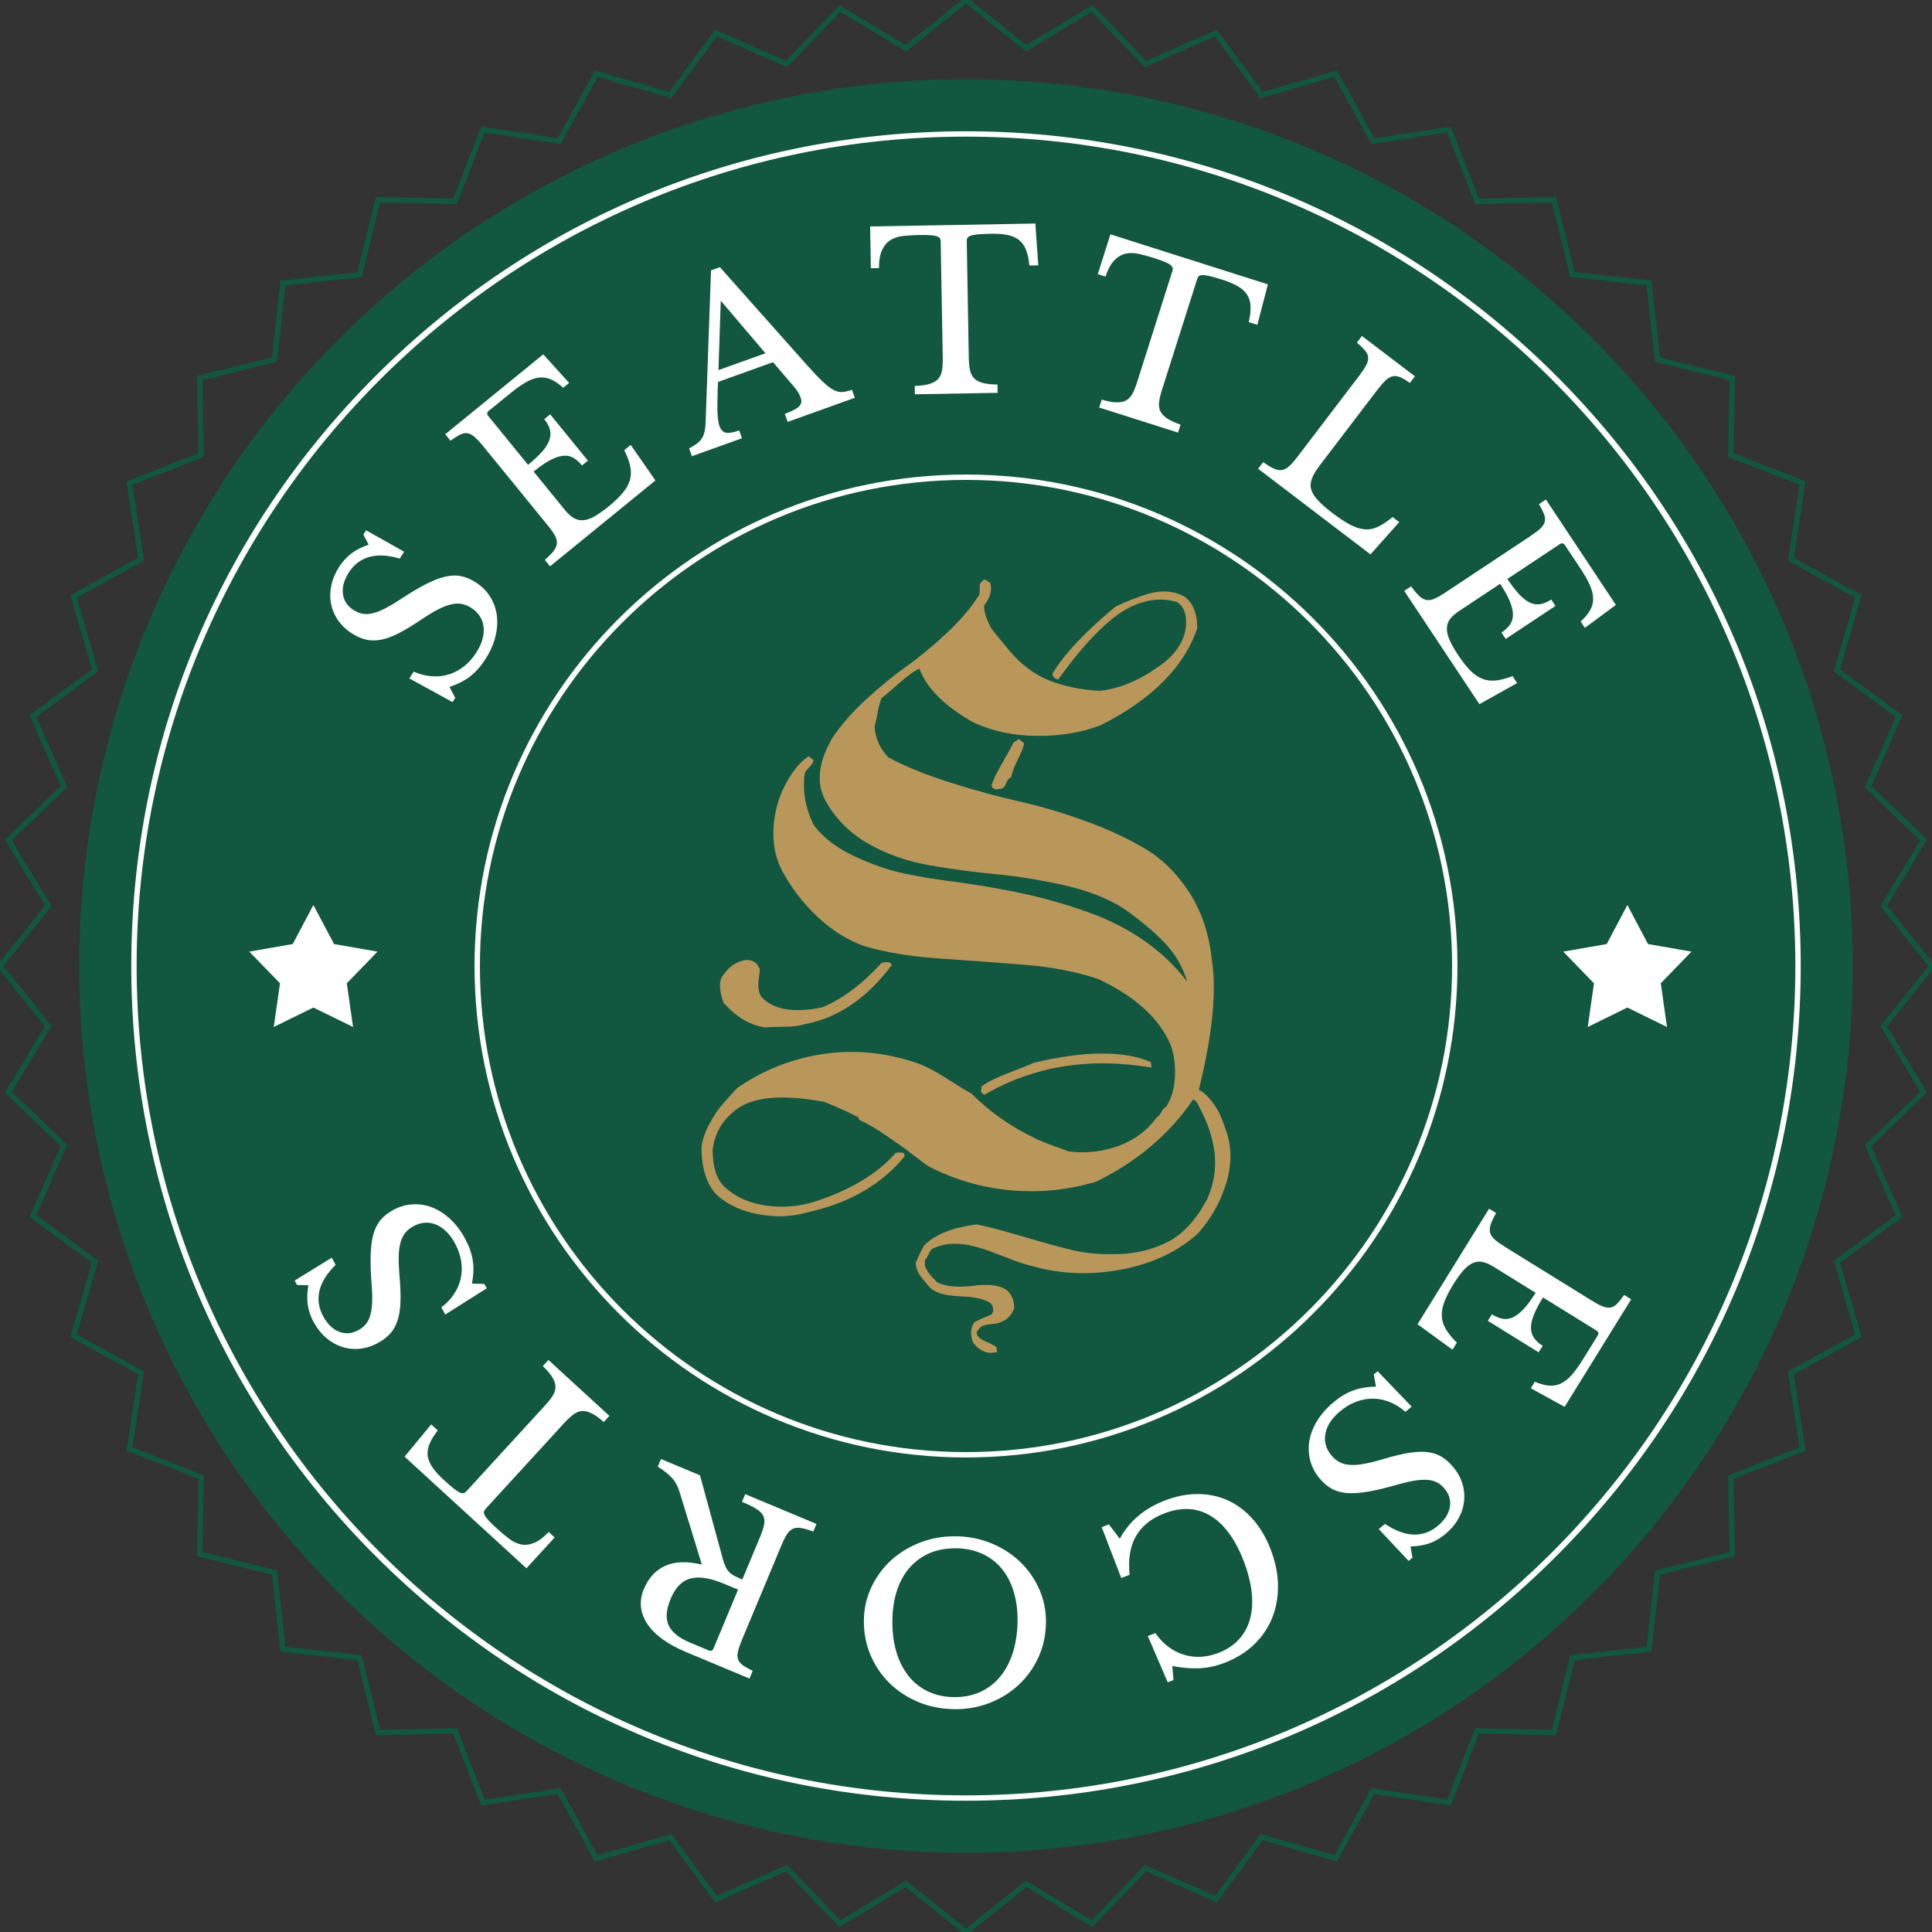 <?xml version="1.0" encoding="UTF-8"?>
<svg xmlns="http://www.w3.org/2000/svg" id="Layer_1" viewBox="0 0 512 512">
  <rect x="0" y="0" width="512" height="512" fill="#333333" stroke="none"/>
  <path d="M256,512.91l-16-12.8-17.53,10.61-14.19-14.78-18.77,8.23-12.14-16.51-19.68,5.71-9.88-17.95-20.26,3.09-7.45-19.09-20.49.42-4.9-19.9-20.37-2.26-2.26-20.37-19.9-4.9.42-20.49-19.09-7.45,3.09-20.26-17.95-9.88,5.71-19.68-16.51-12.14,8.23-18.77-14.78-14.19,10.61-17.53-12.8-16,12.8-16-10.61-17.53,14.78-14.19-8.23-18.77,16.51-12.14-5.71-19.68,17.95-9.88-3.09-20.26,19.09-7.45-.42-20.49,19.9-4.9,2.26-20.37,20.37-2.26,4.9-19.9,20.49.42,7.45-19.09,20.26,3.09,9.88-17.95,19.68,5.71,12.14-16.51,18.77,8.23,14.19-14.78,17.53,10.61,16-12.8,16,12.8,17.53-10.61,14.19,14.78,18.77-8.23,12.14,16.51,19.68-5.71,9.88,17.95,20.26-3.09,7.45,19.09,20.49-.42,4.9,19.9,20.37,2.26,2.26,20.37,19.9,4.9-.42,20.49,19.09,7.45-3.09,20.26,17.95,9.88-5.71,19.68,16.51,12.14-8.23,18.77,14.78,14.19-10.61,17.53,12.8,16-12.8,16,10.61,17.53-14.78,14.19,8.23,18.77-16.51,12.14,5.71,19.68-17.95,9.88,3.09,20.26-19.09,7.45.42,20.49-19.9,4.9-2.26,20.37-20.37,2.26-4.9,19.9-20.49-.42-7.45,19.09-20.26-3.09-9.88,17.95-19.68-5.71-12.14,16.51-18.77-8.23-14.19,14.78-17.53-10.61-16,12.8ZM240.11,498.38l15.89,12.71,15.89-12.71,17.41,10.53,14.09-14.68,18.63,8.17,12.06-16.39,19.54,5.67,9.81-17.82,20.11,3.07,7.4-18.95,20.34.42,4.86-19.76,20.22-2.24,2.24-20.22,19.76-4.87-.42-20.34,18.95-7.4-3.07-20.11,17.83-9.81-5.67-19.54,16.39-12.06-8.17-18.64,14.68-14.09-10.53-17.41,12.71-15.89-12.71-15.89,10.53-17.41-14.68-14.09,8.17-18.64-16.39-12.06,5.67-19.54-17.83-9.81,3.07-20.11-18.95-7.4.42-20.34-19.76-4.86-2.24-20.22-20.22-2.24-4.86-19.76-20.34.42-7.4-18.95-20.11,3.07-9.81-17.83-19.54,5.67-12.06-16.39-18.63,8.17-14.09-14.68-17.41,10.53-15.89-12.71-15.89,12.71-17.41-10.53-14.09,14.68-18.63-8.17-12.06,16.39-19.54-5.67-9.81,17.83-20.11-3.07-7.4,18.95-20.34-.42-4.86,19.76-20.22,2.24-2.24,20.22-19.76,4.86.42,20.34-18.95,7.4,3.07,20.11-17.83,9.81,5.67,19.54-16.39,12.06,8.17,18.64-14.68,14.09,10.53,17.41-12.71,15.89,12.71,15.89-10.53,17.41,14.68,14.09-8.17,18.64,16.39,12.06-5.67,19.54,17.83,9.81-3.07,20.11,18.95,7.4-.42,20.34,19.76,4.87,2.24,20.22,20.22,2.24,4.86,19.76,20.34-.42,7.4,18.95,20.11-3.07,9.81,17.82,19.54-5.67,12.06,16.39,18.63-8.17,14.09,14.68,17.41-10.53Z" fill="#125740" stroke-width="0"></path>
  <circle cx="256" cy="256" r="235" fill="#125740" stroke-width="0"></circle>
  <path d="M256,386.24c-71.81,0-130.24-58.42-130.24-130.24s58.42-130.24,130.24-130.24,130.24,58.42,130.24,130.24-58.42,130.24-130.24,130.24ZM256,127.18c-71.03,0-128.82,57.79-128.82,128.82s57.79,128.82,128.82,128.82,128.82-57.79,128.82-128.82-57.79-128.82-128.82-128.82Z" fill="#fff" stroke-width="0"></path>
  <path d="M256,477.21c-59.09,0-114.64-23.01-156.42-64.79s-64.79-97.33-64.79-156.42,23.01-114.64,64.79-156.42S196.91,34.79,256,34.79s114.64,23.01,156.42,64.79c41.78,41.78,64.79,97.33,64.79,156.42s-23.01,114.64-64.79,156.42c-41.78,41.78-97.33,64.79-156.42,64.79ZM256,36.21c-121.19,0-219.79,98.6-219.79,219.79s98.6,219.79,219.79,219.79,219.79-98.6,219.79-219.79S377.19,36.21,256,36.21Z" fill="#fff" stroke-width="0"></path>
  <path d="M108.48,179.8l1.16-1.81c1.61.71,3.21,1.12,4.79,1.23,1.58.11,3.08-.05,4.51-.49,1.43-.44,2.76-1.15,4-2.12s2.33-2.19,3.27-3.66c1.54-2.41,2.19-4.68,1.94-6.81-.25-2.13-1.35-3.82-3.3-5.07-.81-.52-1.65-.86-2.51-1.02-.86-.16-1.82-.12-2.87.13s-2.24.72-3.55,1.41-2.86,1.65-4.64,2.85c-2.17,1.46-4.1,2.61-5.79,3.46-1.69.85-3.23,1.4-4.63,1.65-1.4.25-2.71.23-3.92-.06s-2.45-.84-3.72-1.66c-1.5-.96-2.71-2.11-3.64-3.46-.93-1.35-1.54-2.81-1.85-4.38-.3-1.57-.28-3.18.07-4.84.35-1.66,1.03-3.29,2.05-4.88.92-1.43,2-2.62,3.24-3.57,1.25-.95,2.78-1.73,4.6-2.36l-1.39-2.68.72-1.12,10.07,5.67-1.15,1.81c-3.17-.92-5.88-1.06-8.13-.41-2.25.65-4.04,2.02-5.37,4.1-1.27,1.99-1.79,3.88-1.56,5.68.23,1.8,1.17,3.23,2.84,4.29.78.5,1.57.82,2.38.97.8.15,1.68.11,2.62-.12.95-.22,2-.62,3.18-1.21s2.52-1.38,4.03-2.38c2.62-1.72,4.9-3.09,6.85-4.09,1.95-1,3.69-1.68,5.22-2.03,1.53-.35,2.94-.4,4.21-.13,1.28.26,2.55.8,3.82,1.61,1.63,1.04,2.92,2.32,3.87,3.85s1.54,3.19,1.77,4.99c.23,1.8.09,3.68-.41,5.66-.5,1.97-1.38,3.94-2.63,5.89-1.19,1.86-2.51,3.36-3.98,4.51-1.47,1.15-3.31,2.1-5.53,2.84l1.52,2.9-.72,1.12-11.42-6.26Z" fill="#fff" stroke-width="0"></path>
  <path d="M139.94,123.18c1.62-1.32,2.89-2.52,3.83-3.61.94-1.09,1.55-2.1,1.86-3.05.3-.94.33-1.86.08-2.75-.25-.89-.75-1.79-1.48-2.69l1.57-1.28,10,12.27-1.57,1.28c-.73-.9-1.5-1.57-2.29-2.03-.79-.45-1.69-.63-2.69-.54-1,.09-2.14.47-3.41,1.14-1.28.67-2.75,1.69-4.43,3.05l8.28,10.16c.81.99,1.59,1.71,2.36,2.16.76.45,1.6.64,2.52.57.92-.07,1.92-.41,3.01-1.03,1.09-.62,2.34-1.5,3.75-2.65,1.59-1.29,2.84-2.51,3.77-3.64.92-1.13,1.54-2.27,1.85-3.42.31-1.15.33-2.35.06-3.6-.27-1.25-.79-2.66-1.57-4.22l1.71-1.39,6.54,9.41-27.92,22.76-1.39-1.71c1.02-.88,1.8-1.66,2.32-2.34.52-.67.82-1.34.88-1.99.07-.65-.11-1.36-.53-2.12-.42-.76-1.05-1.66-1.91-2.71l-17.08-20.95c-.85-1.05-1.6-1.85-2.23-2.41-.63-.56-1.26-.9-1.88-1.02s-1.29,0-1.99.35c-.71.35-1.57.89-2.58,1.61l-1.39-1.71,25.98-21.18,6.85,7.58-1.57,1.28c-1.16-1.05-2.25-1.8-3.28-2.23-1.03-.43-2.08-.59-3.15-.47-1.07.12-2.22.54-3.44,1.24-1.23.7-2.6,1.67-4.13,2.92l-5.71,4.65c-.51.42-.56.88-.14,1.39l10.52,12.9Z" fill="#fff" stroke-width="0"></path>
  <path d="M204.87,95.98l-14.58,5.23c-.08,1.71-.14,3.22-.16,4.53s-.03,2.42,0,3.36c.03.94.09,1.71.19,2.34.1.62.22,1.11.35,1.48.37,1.02.94,1.6,1.74,1.75.79.15,1.95-.05,3.48-.6l.74,2.07-13.27,4.76-.74-2.08c.8-.41,1.46-.81,2-1.21.54-.4.97-.84,1.31-1.33.34-.49.58-1.06.74-1.71.16-.65.26-1.42.31-2.3l1.45-40.63,2.35-.84,23.43,26.35c1.57,1.74,2.88,3.11,3.94,4.1s1.99,1.7,2.79,2.11c.8.41,1.58.59,2.31.53.74-.06,1.58-.26,2.53-.6l.76,2.13-17.8,6.38-.76-2.13c1.93-.69,3.19-1.35,3.79-1.98.6-.62.75-1.36.45-2.19-.13-.36-.27-.69-.42-.99-.15-.3-.33-.61-.55-.94-.22-.33-.49-.69-.82-1.09-.33-.4-.73-.86-1.21-1.39l-4.35-5.09ZM190.4,98.08l12.45-4.46-11.84-13.93-.61,18.4Z" fill="#fff" stroke-width="0"></path>
  <path d="M275.17,70.32l-2.38.04c-.14-1.66-.44-3.05-.88-4.16-.45-1.11-1.07-1.98-1.87-2.61-.8-.62-1.81-1.06-3.01-1.31-1.2-.25-2.64-.36-4.3-.33-1.43.02-2.58.07-3.45.15-.87.07-1.53.19-2,.35-.46.16-.76.35-.89.57-.13.22-.19.5-.19.84l.54,31.03c.02,1.24.13,2.3.32,3.19.19.89.55,1.6,1.08,2.16.53.55,1.29.96,2.28,1.23.99.27,2.3.42,3.92.43l.04,2.2-21.92.39-.04-2.2c1.62-.07,2.93-.25,3.94-.56,1-.31,1.76-.75,2.27-1.32.51-.57.85-1.3,1-2.19.16-.89.23-1.96.21-3.2l-.55-31.03c0-.35-.08-.63-.22-.84-.14-.21-.41-.39-.82-.54-.41-.15-.98-.24-1.72-.29s-1.72-.06-2.96-.04c-1.51.03-2.91.11-4.2.25-1.29.14-2.41.5-3.34,1.07-.94.58-1.69,1.45-2.25,2.62-.56,1.17-.84,2.78-.84,4.83l-2.15.04-.19-11.08,43.78-.77.78,11.07Z" fill="#fff" stroke-width="0"></path>
  <path d="M333.19,86.08l-2.27-.72c.39-1.62.56-3.03.49-4.23-.07-1.2-.38-2.22-.94-3.07-.56-.85-1.37-1.58-2.43-2.2-1.06-.62-2.38-1.18-3.97-1.69-1.36-.43-2.47-.75-3.32-.96-.85-.21-1.51-.31-2-.3-.49,0-.83.09-1.02.25-.2.16-.34.41-.45.74l-9.39,29.57c-.38,1.18-.61,2.22-.72,3.12-.1.9,0,1.7.34,2.39.33.69.92,1.33,1.77,1.9.85.57,2.05,1.13,3.58,1.66l-.67,2.1-20.89-6.64.67-2.1c1.56.46,2.86.7,3.91.73,1.04.03,1.9-.15,2.57-.52.67-.38,1.22-.96,1.65-1.76.43-.79.84-1.78,1.21-2.96l9.39-29.57c.11-.33.12-.62.06-.86-.07-.24-.27-.5-.61-.77-.34-.27-.85-.54-1.53-.82-.68-.28-1.61-.6-2.79-.98-1.44-.46-2.79-.83-4.06-1.11-1.27-.28-2.44-.3-3.51-.05-1.07.25-2.06.84-2.96,1.77-.9.93-1.69,2.37-2.34,4.31l-2.04-.65,3.35-10.56,41.74,13.26-2.8,10.73Z" fill="#fff" stroke-width="0"></path>
  <path d="M363.21,146.93l-29.8-22.71,1.34-1.75c1.1.79,2.04,1.36,2.82,1.71.78.35,1.49.48,2.14.39.65-.09,1.29-.42,1.93-1.01.64-.58,1.37-1.41,2.19-2.49l16.38-21.5c.82-1.08,1.43-1.99,1.82-2.73.39-.74.58-1.43.55-2.06-.03-.63-.3-1.25-.81-1.86-.51-.61-1.23-1.32-2.17-2.13l1.34-1.75,14.03,10.69-1.34,1.75c-1.01-.72-1.87-1.23-2.59-1.53-.72-.3-1.39-.38-2.02-.22-.63.15-1.27.54-1.91,1.17-.65.63-1.42,1.52-2.31,2.69l-15.15,19.88c-.98,1.29-1.66,2.45-2.02,3.46-.36,1.02-.4,1.99-.1,2.91.29.93.89,1.87,1.81,2.84.92.97,2.18,2.06,3.77,3.28,1.75,1.33,3.31,2.36,4.66,3.07,1.35.71,2.63,1.13,3.83,1.24,1.2.11,2.39-.1,3.55-.65s2.47-1.41,3.91-2.6l1.75,1.34-7.62,8.56Z" fill="#fff" stroke-width="0"></path>
  <path d="M399.48,153.43c1.15,1.74,2.23,3.13,3.22,4.17s1.94,1.75,2.85,2.15c.91.39,1.82.51,2.73.34.91-.17,1.85-.57,2.82-1.21l1.12,1.69-13.19,8.75-1.12-1.69c.97-.64,1.71-1.33,2.24-2.08.53-.75.79-1.62.8-2.62,0-1-.26-2.17-.8-3.51-.54-1.34-1.41-2.91-2.6-4.71l-10.92,7.25c-1.06.71-1.86,1.42-2.38,2.13-.52.72-.79,1.54-.81,2.45-.02.92.23,1.95.73,3.1.51,1.15,1.26,2.48,2.27,3.99,1.13,1.71,2.22,3.08,3.25,4.11,1.03,1.03,2.11,1.76,3.22,2.18,1.11.42,2.31.56,3.58.41,1.27-.15,2.72-.53,4.35-1.15l1.22,1.84-10,5.59-19.92-30.01,1.84-1.22c.78,1.11,1.48,1.95,2.1,2.54.62.59,1.25.94,1.9,1.07s1.36.03,2.16-.32c.79-.34,1.75-.89,2.88-1.63l22.52-14.95c1.13-.75,2-1.41,2.62-1.98.62-.57,1.02-1.16,1.2-1.77.18-.61.12-1.28-.16-2.02-.28-.74-.73-1.65-1.35-2.72l1.84-1.22,18.54,27.93-8.22,6.08-1.12-1.69c1.16-1.05,2.01-2.06,2.54-3.04.53-.98.79-2.01.77-3.09-.02-1.08-.32-2.26-.89-3.55-.58-1.29-1.41-2.75-2.5-4.4l-4.07-6.14c-.36-.55-.82-.64-1.37-.28l-13.87,9.21Z" fill="#fff" stroke-width="0"></path>
  <path d="M408.92,343.81c-1.1,1.78-1.91,3.33-2.44,4.66s-.78,2.49-.76,3.49c.02.99.3,1.87.83,2.63.53.76,1.29,1.45,2.28,2.06l-1.07,1.73-13.46-8.34,1.07-1.73c.99.61,1.93,1,2.82,1.17.89.17,1.8.05,2.71-.36.91-.41,1.87-1.14,2.86-2.19.99-1.05,2.05-2.49,3.19-4.33l-11.14-6.9c-1.08-.67-2.06-1.1-2.93-1.27-.87-.17-1.72-.08-2.57.29-.84.37-1.68,1.02-2.51,1.96-.83.94-1.73,2.18-2.68,3.73-1.08,1.74-1.87,3.3-2.38,4.67-.51,1.37-.72,2.65-.64,3.84.08,1.19.46,2.33,1.12,3.42.66,1.09,1.62,2.25,2.86,3.48l-1.16,1.87-9.26-6.75,18.96-30.62,1.87,1.16c-.68,1.17-1.16,2.16-1.43,2.97-.27.81-.33,1.53-.18,2.17.15.64.55,1.25,1.19,1.83.64.58,1.54,1.22,2.69,1.94l22.98,14.23c1.15.71,2.11,1.23,2.89,1.55.78.32,1.48.44,2.1.35.62-.09,1.21-.42,1.77-.98s1.19-1.35,1.91-2.37l1.87,1.16-17.65,28.5-8.95-4.93,1.07-1.73c1.44.62,2.71.96,3.83,1.04,1.11.08,2.16-.12,3.13-.59.97-.47,1.92-1.23,2.85-2.29.93-1.06,1.91-2.43,2.95-4.11l3.88-6.26c.35-.56.24-1.01-.32-1.36l-14.15-8.76Z" fill="#fff" stroke-width="0"></path>
  <path d="M374.1,372.77l-1.64,1.38c-1.33-1.16-2.73-2.03-4.2-2.61-1.47-.58-2.96-.88-4.45-.88-1.5,0-2.98.27-4.46.83-1.48.56-2.88,1.39-4.21,2.51-2.19,1.84-3.49,3.81-3.89,5.92-.4,2.1.14,4.05,1.63,5.82.62.74,1.32,1.32,2.09,1.73.77.41,1.7.66,2.78.74s2.35-.01,3.81-.29c1.46-.27,3.23-.71,5.28-1.33,2.51-.74,4.69-1.26,6.56-1.57,1.87-.3,3.5-.37,4.92-.19,1.41.18,2.65.59,3.72,1.23,1.07.64,2.09,1.54,3.06,2.7,1.14,1.36,1.96,2.83,2.44,4.39.48,1.56.63,3.14.45,4.73s-.68,3.12-1.51,4.6c-.83,1.48-1.97,2.83-3.42,4.04-1.3,1.09-2.69,1.91-4.16,2.44-1.47.53-3.17.82-5.1.87l.52,2.97-1.02.86-7.91-8.43,1.64-1.38c2.75,1.83,5.29,2.77,7.64,2.83,2.34.05,4.46-.72,6.36-2.31,1.81-1.52,2.87-3.17,3.19-4.95.32-1.78-.15-3.43-1.42-4.94-.6-.71-1.26-1.26-1.98-1.63-.72-.38-1.57-.6-2.54-.67-.97-.07-2.1,0-3.39.2-1.29.2-2.81.56-4.56,1.06-3.01.86-5.6,1.48-7.76,1.85-2.16.37-4.02.5-5.59.38-1.57-.12-2.92-.5-4.06-1.14-1.14-.63-2.19-1.53-3.16-2.68-1.25-1.48-2.09-3.09-2.54-4.83-.45-1.74-.52-3.5-.2-5.29.32-1.78,1.02-3.54,2.09-5.27,1.07-1.73,2.49-3.34,4.27-4.83,1.69-1.42,3.4-2.46,5.15-3.11,1.74-.66,3.79-1.01,6.12-1.05l-.58-3.22,1.02-.86,9.02,9.39Z" fill="#fff" stroke-width="0"></path>
  <path d="M310.98,445.24l-1.52.58-5.28-12.26,2-.77c2.02,2.87,4.51,4.77,7.47,5.7,2.97.93,6.06.78,9.27-.46,2.2-.85,4-2.04,5.4-3.57,1.4-1.53,2.38-3.34,2.95-5.42.57-2.08.71-4.42.44-7-.27-2.59-.98-5.36-2.11-8.32-2.24-5.81-5.16-9.81-8.78-12-3.62-2.19-7.72-2.41-12.3-.64-6.96,2.68-10.02,8.1-9.16,16.26l-2.22.85-5.18-13.48,1.9-.73,2.89,3.8c2.55-4.67,6.52-8.04,11.9-10.11,3.07-1.18,6.02-1.76,8.87-1.73,2.85.02,5.49.59,7.93,1.71,2.44,1.11,4.63,2.77,6.57,4.96,1.94,2.19,3.52,4.86,4.72,8,1.26,3.28,1.91,6.47,1.94,9.57.03,3.09-.49,5.97-1.56,8.62s-2.68,5-4.81,7.04c-2.14,2.04-4.74,3.65-7.8,4.83-2.17.83-4.32,1.31-6.47,1.43s-4.61-.07-7.37-.58l.32,3.73Z" fill="#fff" stroke-width="0"></path>
  <path d="M252.69,452.94c-3.4-.06-6.56-.71-9.48-1.95-2.92-1.25-5.44-2.93-7.58-5.05-2.13-2.12-3.79-4.61-4.98-7.45s-1.76-5.91-1.71-9.19c.05-3.13.73-6.06,2.03-8.78,1.3-2.72,3.05-5.08,5.25-7.08,2.2-1.99,4.78-3.56,7.73-4.69,2.96-1.13,6.12-1.67,9.48-1.62s6.5.7,9.42,1.92c2.92,1.23,5.45,2.87,7.58,4.94,2.13,2.06,3.81,4.48,5.02,7.25,1.21,2.76,1.79,5.71,1.74,8.85-.05,3.29-.72,6.33-2,9.13-1.28,2.8-3.02,5.23-5.22,7.28-2.2,2.05-4.78,3.65-7.73,4.8s-6.14,1.7-9.54,1.65ZM253.38,410.32c-2.55-.04-4.85.37-6.89,1.22-2.04.86-3.8,2.11-5.28,3.74s-2.62,3.64-3.43,6.01c-.81,2.37-1.24,5.02-1.29,7.96-.05,3.09.29,5.89,1.02,8.4.73,2.51,1.8,4.65,3.2,6.43,1.4,1.78,3.12,3.16,5.15,4.14,2.04.98,4.33,1.49,6.88,1.53,2.55.04,4.86-.4,6.92-1.31,2.06-.92,3.83-2.24,5.29-3.98,1.46-1.74,2.6-3.84,3.41-6.33.81-2.48,1.25-5.27,1.3-8.36.05-2.94-.3-5.6-1.03-7.99-.73-2.39-1.8-4.43-3.21-6.12-1.4-1.69-3.12-2.99-5.16-3.91s-4.33-1.4-6.88-1.45Z" fill="#fff" stroke-width="0"></path>
  <path d="M170.67,421.04c1.19-2.86,3.04-4.87,5.54-6.04s5.76-1.3,9.78-.38l-5.88-19.18c-.47-1.58-1.18-2.87-2.12-3.87-.94-1-2.17-1.96-3.67-2.88l.85-2.03,10.33,4.31,6.09,22.28c.21.8.45,1.46.71,1.99.26.53.57.98.94,1.37.37.38.83.72,1.4,1.02.57.3,1.26.62,2.08.96l4.65-11.13c.55-1.32.92-2.43,1.11-3.34.19-.91.12-1.7-.2-2.38-.32-.68-.94-1.3-1.86-1.88-.91-.57-2.17-1.19-3.78-1.86l.85-2.03,18.89,7.89-.85,2.03c-1.26-.49-2.32-.8-3.16-.94-.84-.14-1.57-.09-2.17.16-.61.25-1.15.74-1.62,1.46-.47.73-.97,1.71-1.49,2.96l-10.42,24.94c-.52,1.25-.88,2.28-1.08,3.1-.19.82-.2,1.53-.01,2.13.19.6.61,1.13,1.25,1.59s1.53.96,2.64,1.51l-.85,2.03-16.81-7.02c-4.92-2.06-8.35-4.56-10.29-7.5-1.93-2.95-2.22-6.04-.87-9.29ZM195.59,421.27l-3.8-1.59c-3.57-1.49-6.49-1.95-8.76-1.37-2.27.58-4.04,2.37-5.29,5.37-1.21,2.89-1.38,5.25-.53,7.07.85,1.82,2.74,3.35,5.67,4.57l4.92,2.06c.61.25,1.04.08,1.29-.53l6.5-15.57Z" fill="#fff" stroke-width="0"></path>
  <path d="M114.27,377.48l1.75,1.61c-1.04,1.3-1.78,2.51-2.22,3.63-.44,1.11-.59,2.17-.44,3.18.15,1.01.58,2.01,1.28,3.02.7,1.01,1.67,2.08,2.89,3.2,1.05.97,1.92,1.72,2.6,2.27s1.24.92,1.69,1.12c.45.2.79.27,1.04.2.24-.07.48-.23.72-.48l20.96-22.88c.84-.91,1.49-1.75,1.96-2.53.47-.77.71-1.54.7-2.31,0-.77-.27-1.59-.8-2.47-.53-.88-1.38-1.88-2.55-3.01l1.49-1.62,16.16,14.81-1.49,1.62c-1.22-1.07-2.3-1.84-3.24-2.3s-1.79-.67-2.55-.61c-.76.06-1.51.36-2.24.9-.73.54-1.51,1.26-2.35,2.17l-20.96,22.88c-.23.26-.37.51-.42.76-.04.25.03.57.23.95.19.39.54.85,1.05,1.39.5.54,1.21,1.23,2.12,2.06,1.11,1.02,2.18,1.92,3.22,2.71,1.03.79,2.09,1.3,3.17,1.52,1.08.23,2.22.11,3.43-.36,1.21-.46,2.52-1.44,3.94-2.92l1.58,1.45-7.48,8.17-32.29-29.58,7.06-8.56Z" fill="#fff" stroke-width="0"></path>
  <path d="M117.98,348.36l-1.02-1.89c1.4-1.07,2.54-2.26,3.4-3.59.87-1.33,1.45-2.72,1.76-4.18.31-1.46.34-2.97.09-4.53-.25-1.56-.79-3.1-1.62-4.63-1.36-2.52-3.03-4.18-5.02-5-1.98-.82-3.99-.67-6.03.43-.85.46-1.55,1.03-2.11,1.7-.56.68-.98,1.53-1.28,2.57-.29,1.04-.46,2.3-.49,3.79-.03,1.49.05,3.3.24,5.44.22,2.61.3,4.85.22,6.74-.08,1.89-.34,3.51-.8,4.85-.46,1.35-1.11,2.48-1.95,3.4-.84.92-1.93,1.74-3.25,2.46-1.56.85-3.16,1.35-4.79,1.51-1.63.16-3.21-.01-4.73-.51s-2.92-1.3-4.21-2.41c-1.28-1.11-2.37-2.5-3.28-4.16-.81-1.5-1.33-3.02-1.55-4.57-.22-1.55-.17-3.28.17-5.17l-3.01-.08-.63-1.17,9.84-6.06,1.02,1.89c-2.35,2.33-3.78,4.63-4.3,6.91-.52,2.28-.19,4.51.98,6.69,1.12,2.07,2.53,3.45,4.21,4.12,1.68.67,3.39.54,5.12-.4.82-.44,1.48-.98,2-1.61.52-.63.91-1.42,1.17-2.35.26-.93.43-2.05.49-3.36.06-1.31.02-2.87-.13-4.68-.24-3.12-.33-5.78-.26-7.97.07-2.19.32-4.04.75-5.55.44-1.51,1.08-2.76,1.93-3.75.85-.99,1.94-1.84,3.26-2.56,1.7-.92,3.45-1.43,5.25-1.52,1.8-.09,3.54.19,5.22.87,1.68.67,3.27,1.71,4.75,3.1,1.48,1.4,2.78,3.11,3.88,5.16,1.05,1.94,1.72,3.83,2.01,5.67.3,1.84.23,3.91-.2,6.21l3.27.08.64,1.17-11.01,6.95Z" fill="#fff" stroke-width="0"></path>
  <polygon points="83.05 239.84 88.53 250.18 100.05 252.19 91.91 260.58 93.56 272.16 83.05 267.01 72.55 272.16 74.2 260.58 66.06 252.19 77.58 250.18 83.05 239.84" fill="#fff" stroke-width="0"></polygon>
  <polygon points="431.27 239.84 436.74 250.18 448.26 252.19 440.12 260.58 441.77 272.16 431.27 267.01 420.77 272.16 422.42 260.58 414.28 252.19 425.8 250.18 431.27 239.84" fill="#fff" stroke-width="0"></polygon>
  <path d="M325.25,300.59c1.26,4.35,1.09,8.92-.53,13.72-1.61,4.8-4.03,8.99-7.26,12.57-5.33,4.84-12.11,8.03-20.35,9.57-8.24,1.54-16.11,1.23-23.61-.95-1.33-.28-2.96-.79-4.89-1.52-1.93-.74-3.72-1.42-5.36-2.05-1.65-.63-3.4-1.19-5.26-1.68-1.86-.49-3.73-.7-5.63-.63-1.89.07-3.68.53-5.36,1.37-.28.21-.58.67-.89,1.37-.32.7-.65,1.23-1,1.58v1.58c.49,1.26,1.58,2.7,3.26,4.31,2.24,1.12,5.5,1.42,9.78.89,4.28-.53,7.26-.05,8.94,1.42,1.12,1.12,1.68,2.63,1.68,4.52-.63,1.82-1.79,3.05-3.47,3.68-.49.28-1.37.47-2.63.58s-2.17.33-2.73.68l-1.05,1.26v.74c.21.7,1.02,1.35,2.42,1.95,1.4.6,2.31,1.07,2.73,1.42l.21,1.37-1.89.21c-1.82-.21-3.33-1.16-4.52-2.84-.77-2.1-.63-3.89.42-5.36.14-.07.74-.35,1.79-.84,1.05-.49,1.96-.88,2.73-1.16l.42-.84v-.63l-.21-.84-.42-.63c-1.47-1.12-4.24-1.75-8.31-1.89-4.07-.14-6.77-1.02-8.1-2.63-.07-.07-.49-.56-1.26-1.47-.77-.91-1.33-1.74-1.68-2.47-.35-.74-.53-1.52-.53-2.37,1.05-2.38,1.79-3.89,2.21-4.52,2.94-2.94,7.61-4.8,13.99-5.57,2.8.56,6.92,1.65,12.36,3.26,5.43,1.61,9.87,2.82,13.3,3.63,3.43.81,7.5,1.12,12.2.95,4.7-.18,9.01-1.28,12.93-3.31,3.93-2.1,7.33-5.82,10.2-11.15,3.29-7.22,2.77-15.07-1.58-23.56-.14-.21-.3-.53-.47-.95-.18-.42-.39-.81-.63-1.16-.25-.35-.58-.63-1-.84-6.24,9.18-14.79,16.44-25.66,21.77-7.43,2.24-15,3.01-22.71,2.31-7.71-.7-15-2.84-21.87-6.41-.42-.28-1.52-1.1-3.31-2.47-1.79-1.37-3.05-2.31-3.79-2.84-.74-.53-1.84-1.3-3.31-2.31-1.47-1.02-2.82-1.89-4.05-2.63-1.23-.74-2.51-1.42-3.84-2.05l-.21-.63c-2.03-1.12-5.05-2.49-9.04-4.1-9.89-1.82-17.14-1.47-21.77,1.05-4.56,2.73-7.15,6.62-7.78,11.67,0,4.77,1.16,8.13,3.47,10.1,2.8,2.52,6.38,4.08,10.73,4.68,4.35.6,8.59.26,12.72-1,9.53-3.09,16.72-7.4,21.56-12.93.63-.21,1.37-.21,2.21,0l.21.84c-6.24,7.64-15.07,12.65-26.5,15.04-3.79,1.05-7.9,1.16-12.36.32-4.45-.84-8.08-2.52-10.88-5.05-2.73-2.73-4.1-7.01-4.1-12.83.28-1.96.95-3.92,2-5.89,1.05-1.96,2.05-3.52,3-4.68s2.44-2.82,4.47-5c6.94-4.77,14.51-7.76,22.71-8.99,8.2-1.23,16.47-.44,24.82,2.37,2.1.7,4.8,2.1,8.1,4.21,3.29,2.1,5.43,3.4,6.41,3.89,4.91,4.91,10.55,8.87,16.93,11.88,1.26.63,2.93,1.31,5,2.05,2.07.74,3.35,1.21,3.84,1.42,4.7.56,9.15.05,13.36-1.52,4.21-1.58,7.54-4.08,9.99-7.52.49-.28.91-.77,1.26-1.47.35-.7.77-1.16,1.26-1.37,1.4-2.17,2.17-4.85,2.31-8.04.14-3.19-.28-6.05-1.26-8.57-3.02-6.87-9.32-12.58-18.93-17.14-5.68-1.96-12.25-3.24-19.72-3.84-7.47-.6-15.02-1.16-22.66-1.68-7.64-.53-14.27-1.63-19.88-3.31-4.28-1.54-8.26-4.01-11.94-7.41-3.68-3.4-6.71-7.2-9.1-11.41-1.96-3.22-2.94-6.87-2.94-10.94s.84-7.96,2.52-11.67c2.03-4.28,4.31-7.22,6.84-8.83l1.26.95c0,.56-.35,1.19-1.05,1.89-.7.7-1.12,1.26-1.26,1.68-.63,4.91.21,9.53,2.52,13.88,2.45,3.23,6.01,5.92,10.67,8.1,4.66,2.17,9.06,3.7,13.2,4.57,4.14.88,9.04,1.67,14.72,2.37,6.8.98,12.79,2.05,17.98,3.21,5.19,1.16,10.53,2.72,16.04,4.68,5.5,1.96,10.46,4.49,14.88,7.57,4.42,3.09,8.2,6.7,11.36,10.83-1.19-3.92-3.17-7.34-5.94-10.25-2.77-2.91-6.43-5.98-10.99-9.2-4.21-2.66-9.43-4.7-15.67-6.1-6.24-1.4-12.3-2.38-18.19-2.94-5.89-.56-11.74-1.35-17.56-2.37-5.82-1.02-11.16-2.89-16.04-5.63-4.87-2.73-8.68-6.52-11.41-11.36-2.59-4.63-2.03-10.16,1.68-16.62,2.31-3.5,5.35-6.97,9.1-10.41,3.75-3.43,7.31-6.34,10.67-8.73,3.37-2.38,6.87-5.27,10.52-8.68,3.64-3.4,6.55-6.82,8.73-10.25.07-.28.11-.79.11-1.52s.03-1.24.11-1.52l1.05-1.05,1.58.84c.63,1.89.11,3.93-1.58,6.1,0,1.19.24,2.38.74,3.58.49,1.19.91,2.05,1.26,2.58.35.53,1.16,1.54,2.42,3.05,1.26,1.51,2.03,2.44,2.31,2.79,3.08,3.65,6.52,6.24,10.31,7.78,3.79,1.54,8.24,2.49,13.36,2.84,5.68-.49,11.57-3.08,17.67-7.78,4.13-3.58,5.92-7.53,5.36-11.88-.21-1.68-.98-2.98-2.31-3.89-5.75-1.61-11.5-.11-17.25,4.52-4.42,3.58-9.15,8.9-14.2,15.98-.84,0-1.37-.49-1.58-1.47,3.08-5.19,8.69-11.15,16.83-17.88,5.26-2.38,9.08-3.68,11.46-3.89,2.45-.21,4.66.21,6.63,1.26,2.31,1.61,3.47,4.42,3.47,8.41-3.44,10.24-11.92,18.79-25.45,25.66-4.98,1.96-10.62,2.93-16.93,2.89-6.31-.03-11.99-1.24-17.04-3.63-7.57-4.28-12.3-9.01-14.2-14.2-1.4.63-3.23,1.95-5.47,3.94-2.24,2-3.75,3.28-4.52,3.84-.42.91-.79,2.23-1.1,3.94-.32,1.72-.58,2.93-.79,3.63.21,3.22,1.44,5.96,3.68,8.2,4.42,2.38,9.9,4.61,16.46,6.68,6.55,2.07,12.65,3.73,18.3,5,5.64,1.26,11.53,3.02,17.67,5.26,6.13,2.24,11.44,4.73,15.93,7.47,4.49,2.73,8.32,6.61,11.52,11.62,3.19,5.01,5.13,10.95,5.84,17.82,1.26,8.34.11,19.73-3.47,34.18,1.33.77,2.51,1.84,3.52,3.21,1.02,1.37,1.77,2.63,2.26,3.79.49,1.16,1.09,2.79,1.79,4.89ZM236.08,255.16l.21.63c-6.59,8.83-14.34,14.06-23.24,15.67-1.19.42-2.93.63-5.21.63s-3.91.07-4.89.21c-4.14-.56-7.89-2.77-11.25-6.63-1.26-3.71-1.19-6.24.21-7.57.63-.91,1.38-1.68,2.26-2.31.88-.63,1.89-1.07,3.05-1.31,1.16-.24,2.26.05,3.31.89l.84,1.47c0,.28-.07.93-.21,1.95-.14,1.02-.21,1.75-.21,2.21s.07,1.03.21,1.74c.14.7.42,1.26.84,1.68,3.22,3.23,8.55,4.07,15.98,2.52,5.33-2.24,10.55-6.17,15.67-11.78.7-.21,1.51-.21,2.42,0ZM304.96,281.45l.21,1.47c-16.55-2.8-31.34-.38-44.38,7.26l-.84-.84.21-1.47c1.54-1.12,3.96-2.31,7.26-3.58,3.29-1.26,5.47-2.14,6.52-2.63,13.53-3.22,23.87-3.29,31.02-.21ZM270.04,195.85l1.37,1.16c-.21,1.05-.79,2.52-1.74,4.42-.95,1.89-1.52,3.44-1.74,4.63-.49.07-.89.53-1.21,1.37s-.72,1.37-1.21,1.58l-1.68.21-.84-.42-.21-.84c.56-1.54,1.54-3.52,2.94-5.94,1.4-2.42,2.35-4.15,2.84-5.21l1.47-.95Z" fill="#b9975b" stroke-width="0"></path>
</svg>
